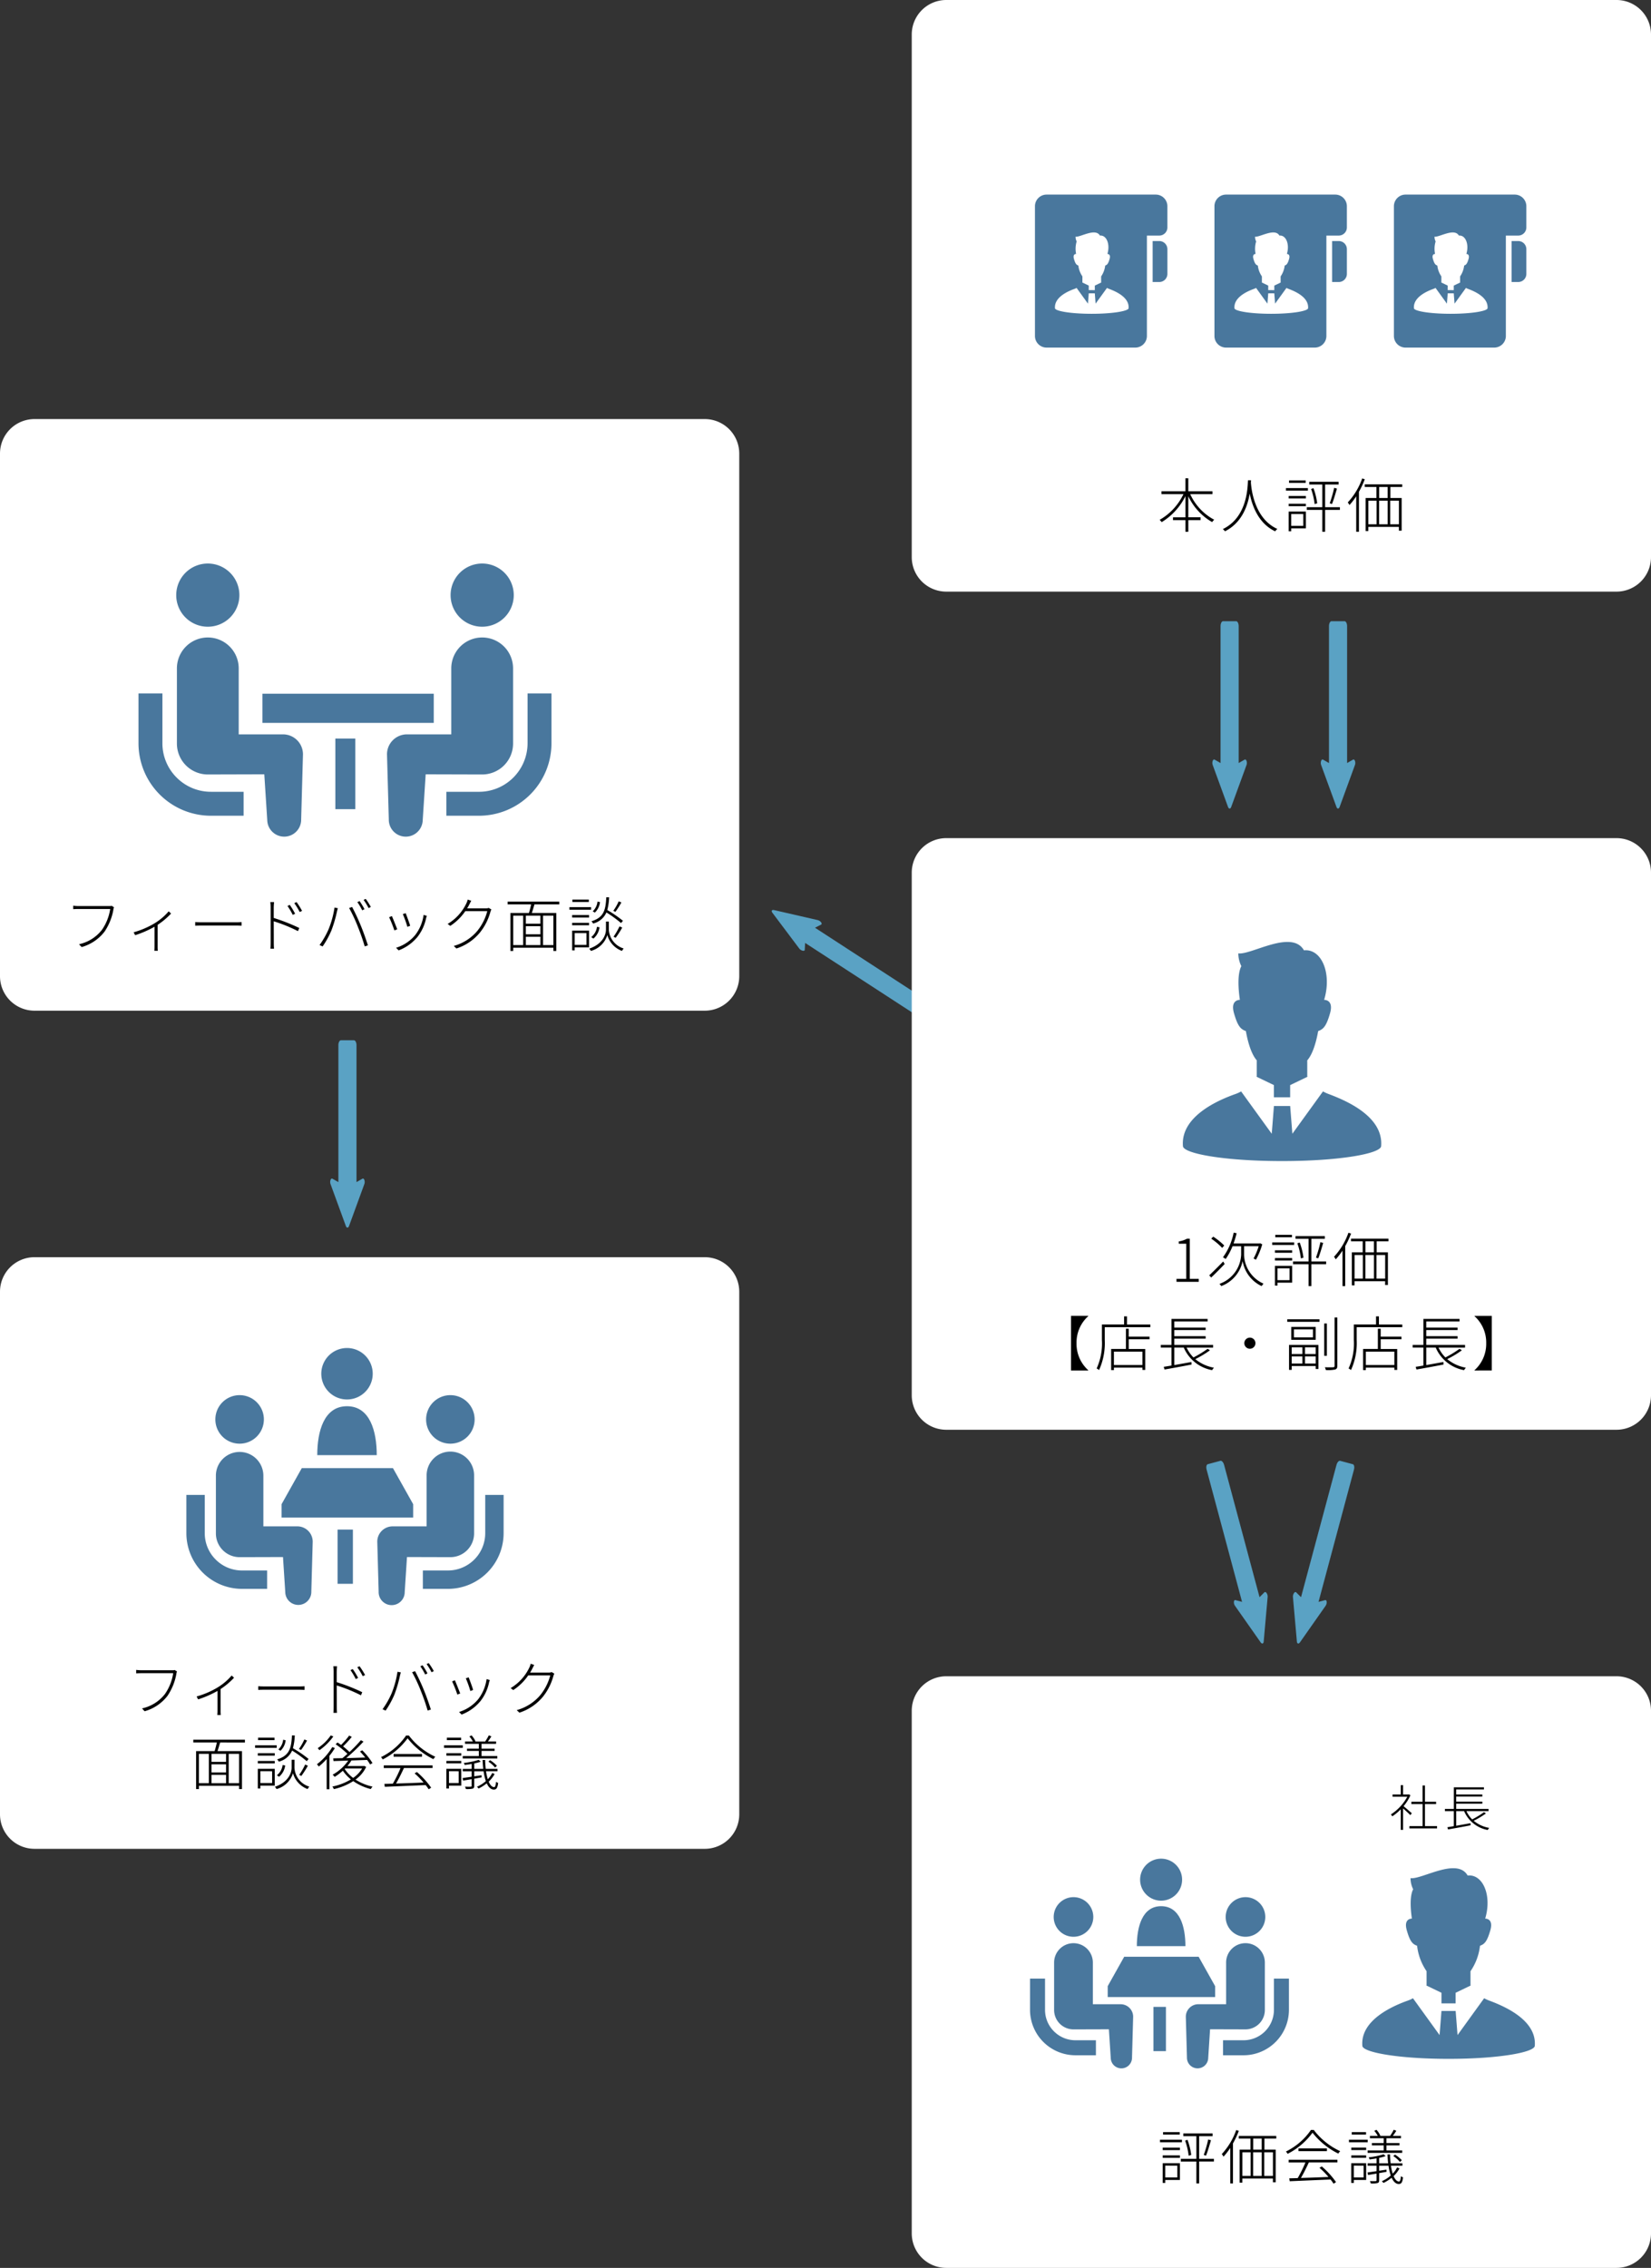 <svg xmlns="http://www.w3.org/2000/svg" width="335" height="460" viewBox="0 0 335 460">
  <rect x="0" y="0" width="335" height="460" fill="#333333" stroke="none"/>
  <g id="eval-img1-sp" transform="translate(14243 6208)">
    <path id="パス_49369" data-name="パス 49369" d="M-132.324,38.35l-8.546-3.122a1.3,1.3,0,0,0-.786.008c-.234.084-.345.231-.28.372l.706,1.226h-27.753c-.561,0-1.016.23-1.016.514v2.647c0,.284.455.514,1.016.514h27.754l-.706,1.226c-.065.141.045.288.28.372a1.3,1.3,0,0,0,.786.008l8.547-3.123c.2-.074.324-.194.324-.321S-132.12,38.424-132.324,38.35Z" transform="matrix(-0.839, -0.545, 0.545, -0.839, -14218.201, -6062.809)" fill="#5aa2c4"/>
    <path id="パス_49919" data-name="パス 49919" d="M7,0H143a7,7,0,0,1,7,7V113a7,7,0,0,1-7,7H7a7,7,0,0,1-7-7V7A7,7,0,0,1,7,0Z" transform="translate(-14243 -6123)" fill="#fff"/>
    <path id="パス_49920" data-name="パス 49920" d="M-46.86-7.968l-.468-.3a1.593,1.593,0,0,1-.468.048h-6.288a9.166,9.166,0,0,1-1.068-.072v.7c.3-.012.624-.036,1.056-.036h6.456A10.021,10.021,0,0,1-49.3-3.42,8.038,8.038,0,0,1-53.964-.48l.528.576A8.892,8.892,0,0,0-48.78-3.048,11.526,11.526,0,0,0-46.992-7.5,1.289,1.289,0,0,1-46.86-7.968ZM-42.888-2.9l.312.588A21.076,21.076,0,0,0-38.64-4.032v4a7.656,7.656,0,0,1-.048.888h.708a8.234,8.234,0,0,1-.036-.888v-4.38A15.018,15.018,0,0,0-35.292-6.7l-.48-.456a11.835,11.835,0,0,1-2.772,2.376A17.294,17.294,0,0,1-42.888-2.9Zm12.5-2.076v.744c.324-.024.864-.036,1.524-.036h6.66c.552,0,1,.024,1.212.036V-4.98a12.119,12.119,0,0,1-1.224.048H-28.86C-29.568-4.932-30.072-4.956-30.384-4.98Zm19.176-3.48-.456.216A13.052,13.052,0,0,1-10.6-6.432l.48-.228A14.238,14.238,0,0,0-11.208-8.46Zm1.38-.576-.456.216a13.919,13.919,0,0,1,1.1,1.8l.48-.228A16.1,16.1,0,0,0-9.828-9.036ZM-15.084-.864c0,.432-.012.948-.048,1.284h.732c-.036-.336-.048-.876-.048-1.284,0-.252,0-2.28-.012-4.272a30.935,30.935,0,0,1,4.92,2l.264-.636a39.148,39.148,0,0,0-5.184-2.04V-7.884c0-.276.036-.8.072-1.14h-.768a7.75,7.75,0,0,1,.072,1.14ZM2.964-9.228l-.456.2a12.4,12.4,0,0,1,.984,1.668l.468-.228A15.728,15.728,0,0,0,2.964-9.228Zm1.248-.444-.432.2A13.212,13.212,0,0,1,4.788-7.812l.456-.228A14.208,14.208,0,0,0,4.212-9.672ZM-3.324-3.528A17.077,17.077,0,0,1-5.16-.312l.624.276A17.825,17.825,0,0,0-2.76-3.264,25.336,25.336,0,0,0-1.632-7.1c.06-.24.12-.456.18-.684l-.672-.132A19.209,19.209,0,0,1-3.324-3.528Zm5.9-.588A41.534,41.534,0,0,1,4-.048l.648-.2C4.332-1.284,3.7-3.084,3.18-4.32,2.64-5.652,1.9-7.2,1.44-8.04l-.6.216A30.936,30.936,0,0,1,2.58-4.116ZM12.312-6.78l-.576.192a21.262,21.262,0,0,1,.924,2.58l.564-.216C13.092-4.728,12.5-6.312,12.312-6.78Zm4.3.552-.66-.2a8.562,8.562,0,0,1-1.716,4.1A8.151,8.151,0,0,1,10.368.24l.516.528A9.141,9.141,0,0,0,14.736-2a9.162,9.162,0,0,0,1.728-3.8C16.5-5.916,16.548-6.072,16.608-6.228Zm-7.092.036-.564.228A25.307,25.307,0,0,1,10.02-3.288L10.6-3.5C10.368-4.116,9.72-5.748,9.516-6.192Zm16.1-3.1L24.9-9.54a3.681,3.681,0,0,1-.276.78A9.694,9.694,0,0,1,20.832-4.6l.528.4a10.807,10.807,0,0,0,3.048-2.988h4.464a10.6,10.6,0,0,1-2.04,4.032A9.582,9.582,0,0,1,22.068-.132l.54.516a10.274,10.274,0,0,0,4.74-3.192A11.518,11.518,0,0,0,29.5-7.02a3.532,3.532,0,0,1,.2-.516l-.54-.312a1.611,1.611,0,0,1-.624.1H24.78a8.6,8.6,0,0,0,.432-.768C25.32-8.724,25.476-9.048,25.62-9.288ZM42.288-.312h-2.1V-6.264h2.1ZM34.14-6.264h2.016V-.312H34.14Zm5.508,1.62H36.7v-1.62h2.952ZM36.7-2h2.952V-.312H36.7Zm2.952-.5H36.7V-4.14h2.952Zm3.828-6.06v-.564H33v.564h4.776c-.12.564-.288,1.236-.456,1.752H33.564v7.7h.576V.228h8.148v.66h.588v-7.7H37.908c.18-.516.36-1.176.54-1.752Zm12.06-.624a10.691,10.691,0,0,1-1.1,1.932l.432.2a16.385,16.385,0,0,0,1.212-1.908Zm-4.3.048a3.15,3.15,0,0,1-.972,1.98L50.7-6.9a3.451,3.451,0,0,0,1.044-2.124ZM56.4-5.232a24.1,24.1,0,0,0-3.18-2.184A11.556,11.556,0,0,0,53.592-10h-.576C52.9-7.344,52.464-5.88,50-5.136a1.839,1.839,0,0,1,.348.456,3.96,3.96,0,0,0,2.7-2.244,24.29,24.29,0,0,1,2.964,2.148ZM54.924-1.788a18.276,18.276,0,0,0,1.332-2.076L55.7-4.1A14.485,14.485,0,0,1,54.492-2ZM51.132-4.02a3.178,3.178,0,0,1-1.164,2.088l.432.312a3.566,3.566,0,0,0,1.248-2.292ZM49.476-9.54H46.14v.492h3.336ZM49.932-8H45.54v.516h4.392ZM49-2.736V-.348H46.608V-2.736Zm.528-.5H46.092v4h.516V.168h2.916ZM46.092-4.332h3.432v-.492H46.092Zm0-1.572h3.432v-.5H46.092Zm7.44.828h-.576V-3.42c0,.624-.336,2.784-3.4,3.84a3.549,3.549,0,0,1,.348.456A4.811,4.811,0,0,0,53.232-2.34,4.814,4.814,0,0,0,56.2.876a3.751,3.751,0,0,1,.348-.492,4.245,4.245,0,0,1-3.012-3.8Z" transform="translate(-14173 -6016)"/>
    <path id="パス_2797" data-name="パス 2797" d="M7.741,264.815a9.8,9.8,0,0,1-2.886-6.95V247.751H0v10.114a14.707,14.707,0,0,0,14.692,14.694h6.634V267.7H14.692A9.792,9.792,0,0,1,7.741,264.815Z" transform="translate(-14214.9 -6315.101)" fill="#49779d"/>
    <path id="パス_2798" data-name="パス 2798" d="M53.186,99.586a6.408,6.408,0,1,0-6.408-6.409A6.4,6.4,0,0,0,53.186,99.586Z" transform="translate(-14254.021 -6180.468)" fill="#49779d"/>
    <path id="パス_2799" data-name="パス 2799" d="M69.162,198.047h-8.99V184.666a6.269,6.269,0,1,0-12.539,0v15.246a6.269,6.269,0,0,0,6.269,6.27c.47,0,11.461-.032,11.461-.032l.6,9.278a3.442,3.442,0,1,0,6.883-.152l.365-13.178A4.049,4.049,0,0,0,69.162,198.047Z" transform="translate(-14254.737 -6257.096)" fill="#49779d"/>
    <path id="パス_2800" data-name="パス 2800" d="M398.176,247.751v10.114a9.856,9.856,0,0,1-9.836,9.837H381.7v4.856h6.635a14.707,14.707,0,0,0,14.691-14.694V247.751Z" transform="translate(-14534.129 -6315.101)" fill="#49779d"/>
    <path id="パス_2801" data-name="パス 2801" d="M393.331,99.586a6.408,6.408,0,1,0-6.407-6.409A6.407,6.407,0,0,0,393.331,99.586Z" transform="translate(-14538.495 -6180.468)" fill="#49779d"/>
    <path id="パス_2802" data-name="パス 2802" d="M333.667,199.91V184.665a6.27,6.27,0,1,0-12.54,0v13.382h-8.99a4.049,4.049,0,0,0-4.051,4.051l.366,13.178a3.442,3.442,0,1,0,6.883.152l.6-9.278s10.991.032,11.461.032A6.27,6.27,0,0,0,333.667,199.91Z" transform="translate(-14472.561 -6257.095)" fill="#49779d"/>
    <path id="パス_49921" data-name="パス 49921" d="M0,0H34.762V5.916H0Z" transform="translate(-14189.752 -6067.289)" fill="#49779d"/>
    <path id="パス_49922" data-name="パス 49922" d="M0,0H4.045V14.321H0Z" transform="translate(-14174.956 -6058.197)" fill="#49779d"/>
    <path id="パス_49923" data-name="パス 49923" d="M7,0H143a7,7,0,0,1,7,7V113a7,7,0,0,1-7,7H7a7,7,0,0,1-7-7V7A7,7,0,0,1,7,0Z" transform="translate(-14243 -5953)" fill="#fff"/>
    <path id="パス_49924" data-name="パス 49924" d="M-34.08-7.968l-.468-.3a1.593,1.593,0,0,1-.468.048H-41.3a9.166,9.166,0,0,1-1.068-.072v.7c.3-.012.624-.036,1.056-.036h6.456A10.021,10.021,0,0,1-36.516-3.42,8.038,8.038,0,0,1-41.184-.48l.528.576A8.892,8.892,0,0,0-36-3.048,11.526,11.526,0,0,0-34.212-7.5,1.289,1.289,0,0,1-34.08-7.968ZM-30.108-2.9l.312.588A21.076,21.076,0,0,0-25.86-4.032v4a7.656,7.656,0,0,1-.048.888h.708a8.233,8.233,0,0,1-.036-.888v-4.38A15.018,15.018,0,0,0-22.512-6.7l-.48-.456a11.835,11.835,0,0,1-2.772,2.376A17.294,17.294,0,0,1-30.108-2.9ZM-17.6-4.98v.744c.324-.024.864-.036,1.524-.036h6.66c.552,0,1,.024,1.212.036V-4.98a12.119,12.119,0,0,1-1.224.048H-16.08C-16.788-4.932-17.292-4.956-17.6-4.98ZM1.572-8.46l-.456.216A13.052,13.052,0,0,1,2.184-6.432l.48-.228A14.238,14.238,0,0,0,1.572-8.46Zm1.38-.576L2.5-8.82a13.919,13.919,0,0,1,1.1,1.8l.48-.228A16.1,16.1,0,0,0,2.952-9.036ZM-2.3-.864c0,.432-.012.948-.048,1.284h.732c-.036-.336-.048-.876-.048-1.284,0-.252,0-2.28-.012-4.272a30.935,30.935,0,0,1,4.92,2L3.5-3.768A39.148,39.148,0,0,0-1.68-5.808V-7.884c0-.276.036-.8.072-1.14h-.768A7.75,7.75,0,0,1-2.3-7.884ZM15.744-9.228l-.456.2a12.4,12.4,0,0,1,.984,1.668l.468-.228A15.729,15.729,0,0,0,15.744-9.228Zm1.248-.444-.432.2a13.212,13.212,0,0,1,1.008,1.656l.456-.228A14.208,14.208,0,0,0,16.992-9.672ZM9.456-3.528A17.077,17.077,0,0,1,7.62-.312l.624.276A17.825,17.825,0,0,0,10.02-3.264,25.336,25.336,0,0,0,11.148-7.1c.06-.24.12-.456.18-.684l-.672-.132A19.209,19.209,0,0,1,9.456-3.528Zm5.9-.588A41.534,41.534,0,0,1,16.776-.048l.648-.2c-.312-1.032-.948-2.832-1.464-4.068-.54-1.332-1.284-2.88-1.74-3.72l-.6.216A30.936,30.936,0,0,1,15.36-4.116ZM25.092-6.78l-.576.192a21.262,21.262,0,0,1,.924,2.58L26-4.224C25.872-4.728,25.284-6.312,25.092-6.78Zm4.3.552-.66-.2a8.562,8.562,0,0,1-1.716,4.1A8.151,8.151,0,0,1,23.148.24l.516.528A9.141,9.141,0,0,0,27.516-2a9.162,9.162,0,0,0,1.728-3.8C29.28-5.916,29.328-6.072,29.388-6.228ZM22.3-6.192l-.564.228A25.308,25.308,0,0,1,22.8-3.288l.576-.216C23.148-4.116,22.5-5.748,22.3-6.192Zm16.1-3.1-.72-.252a3.681,3.681,0,0,1-.276.78A9.694,9.694,0,0,1,33.612-4.6l.528.4a10.807,10.807,0,0,0,3.048-2.988h4.464a10.6,10.6,0,0,1-2.04,4.032A9.582,9.582,0,0,1,34.848-.132l.54.516a10.274,10.274,0,0,0,4.74-3.192A11.518,11.518,0,0,0,42.276-7.02a3.532,3.532,0,0,1,.2-.516l-.54-.312a1.611,1.611,0,0,1-.624.1H37.56a8.6,8.6,0,0,0,.432-.768C38.1-8.724,38.256-9.048,38.4-9.288ZM-21.492,14.688h-2.1V8.736h2.1ZM-29.64,8.736h2.016v5.952H-29.64Zm5.508,1.62h-2.952V8.736h2.952ZM-27.084,13h2.952v1.692h-2.952Zm2.952-.5h-2.952V10.86h2.952Zm3.828-6.06V5.868H-30.78v.564H-26c-.12.564-.288,1.236-.456,1.752h-3.756v7.7h.576v-.66h8.148v.66h.588v-7.7h-4.968c.18-.516.36-1.176.54-1.752Zm12.06-.624a10.691,10.691,0,0,1-1.1,1.932l.432.2A16.386,16.386,0,0,0-7.7,6.036Zm-4.3.048a3.15,3.15,0,0,1-.972,1.98l.432.264a3.451,3.451,0,0,0,1.044-2.124Zm5.16,3.912a24.1,24.1,0,0,0-3.18-2.184A11.556,11.556,0,0,0-10.188,5h-.576c-.12,2.652-.552,4.116-3.012,4.86a1.839,1.839,0,0,1,.348.456,3.96,3.96,0,0,0,2.7-2.244,24.29,24.29,0,0,1,2.964,2.148Zm-1.476,3.444a18.276,18.276,0,0,0,1.332-2.076l-.552-.24A14.484,14.484,0,0,1-9.288,13Zm-3.792-2.232a3.178,3.178,0,0,1-1.164,2.088l.432.312a3.566,3.566,0,0,0,1.248-2.292ZM-14.3,5.46H-17.64v.492H-14.3ZM-13.848,7H-18.24v.516h4.392Zm-.936,5.268v2.388h-2.388V12.264Zm.528-.5h-3.432v4h.516v-.588h2.916Zm-3.432-1.092h3.432v-.492h-3.432Zm0-1.572h3.432v-.5h-3.432Zm7.44.828h-.576V11.58c0,.624-.336,2.784-3.4,3.84a3.549,3.549,0,0,1,.348.456,4.811,4.811,0,0,0,3.324-3.216,4.814,4.814,0,0,0,2.964,3.216,3.751,3.751,0,0,1,.348-.492,4.245,4.245,0,0,1-3.012-3.8ZM-2.892,5a9.672,9.672,0,0,1-2.64,2.58A2.809,2.809,0,0,1-5.184,8a11.563,11.563,0,0,0,2.82-2.8Zm.312,2.364a12.386,12.386,0,0,1-3.108,3.48c.1.108.3.36.372.468a13.411,13.411,0,0,0,1.6-1.524v6.132h.552V9.144A12.632,12.632,0,0,0-2.052,7.56ZM.036,11.7H3.48a6.3,6.3,0,0,1-1.824,1.92A7.041,7.041,0,0,1-.06,11.8Zm3.876-.516-.108.024H.492a9.281,9.281,0,0,0,.816-1.128l3.18-.108A8.1,8.1,0,0,1,5.1,10.9l.48-.3A14.263,14.263,0,0,0,3.5,8.016l-.456.24c.348.372.732.8,1.068,1.224C2.784,9.528,1.44,9.564.24,9.6A38.867,38.867,0,0,0,3.756,6.252l-.528-.288a28.107,28.107,0,0,1-2.316,2.4,13.386,13.386,0,0,0-1.3-1.14A19.624,19.624,0,0,0,1.38,5.292L.852,5.028a16.707,16.707,0,0,1-1.644,1.9c-.252-.18-.492-.348-.732-.5l-.372.372A16.527,16.527,0,0,1,.5,8.736c-.348.312-.7.612-1.02.876-.708.012-1.344.024-1.872.036l.06.552c.828-.024,1.86-.06,3-.1a9.472,9.472,0,0,1-3.18,2.868,2.082,2.082,0,0,1,.42.444,11.4,11.4,0,0,0,1.656-1.26A8.391,8.391,0,0,0,1.2,13.92a11.749,11.749,0,0,1-3.768,1.452,1.8,1.8,0,0,1,.312.516,12.362,12.362,0,0,0,3.936-1.62,10.742,10.742,0,0,0,3.552,1.608,2.874,2.874,0,0,1,.36-.492,10.519,10.519,0,0,1-3.456-1.428A6.675,6.675,0,0,0,4.3,11.388Zm3.96.432h3.4a26.727,26.727,0,0,1-1.56,3.168c-.636.024-1.212.036-1.716.048l.084.588c2.064-.084,5.268-.228,8.292-.348a9.091,9.091,0,0,1,.612.852l.5-.324a17.085,17.085,0,0,0-2.892-3.18l-.468.276a16.728,16.728,0,0,1,1.824,1.86c-1.944.084-3.924.156-5.592.2.552-.924,1.14-2.148,1.608-3.144h5.8v-.54H7.872ZM9.864,8.772v.552h5.772V8.772ZM12.4,5.016A13.171,13.171,0,0,1,7.308,9.4a2.058,2.058,0,0,1,.348.468A14.383,14.383,0,0,0,12.708,5.58,15.216,15.216,0,0,0,17.94,9.816a3.168,3.168,0,0,1,.384-.492A14.174,14.174,0,0,1,12.96,5.016ZM27.156,7.68h-2.4v.468h2.4V9.18H23.892v.492h7.02V9.18h-3.2V8.148H30.36V7.68H27.708V6.708H30.66v-.48H29c.228-.3.48-.672.708-1.044l-.528-.2a8.036,8.036,0,0,1-.72,1.212l.084.036H26.376l.1-.048a4.553,4.553,0,0,0-.792-1.188l-.444.2a5.46,5.46,0,0,1,.708,1.032H24.36v.48h2.8ZM29.1,10.32a5.859,5.859,0,0,1,1.356,1.2l.372-.36a6.38,6.38,0,0,0-1.392-1.14ZM23.568,5.46h-2.9v.492h2.9ZM23.9,7H20.1v.516h3.8Zm-.828,5.268v2.388H21.1V12.264Zm.516-.5H20.568v4H21.1v-.588h2.5ZM20.58,10.668h3.012v-.492H20.58Zm0-1.572h3.012v-.5H20.58Zm9.3,3.516a4.821,4.821,0,0,1-.9,1.272,10.145,10.145,0,0,1-.36-1.608h2.328v-.492H28.56c-.06-.54-.108-1.152-.12-1.812h-.516c.024.66.072,1.26.132,1.812H26.232v-1.1a11.957,11.957,0,0,0,1.308-.348l-.408-.384a14.474,14.474,0,0,1-3.024.624,2.455,2.455,0,0,1,.18.42c.444-.06.936-.12,1.416-.216v1.008H23.892v.492H25.7v1.1c-.7.108-1.32.192-1.836.264l.108.516c.516-.084,1.1-.18,1.728-.288v1.344c0,.132-.036.168-.18.18s-.612.012-1.176,0a2.5,2.5,0,0,1,.192.48,5.39,5.39,0,0,0,1.368-.084c.24-.084.324-.24.324-.564V13.776l1.5-.264-.024-.444c-.492.084-1,.156-1.476.228v-1.02h1.9a10.239,10.239,0,0,0,.456,1.992,7.363,7.363,0,0,1-1.812,1.152,2.284,2.284,0,0,1,.336.348,8.06,8.06,0,0,0,1.656-1.056c.384.84.876,1.272,1.452,1.272.5-.012.732-.288.864-1.356a1.121,1.121,0,0,1-.444-.228c-.06.84-.168,1.08-.384,1.08-.384,0-.78-.36-1.092-1.1a6.4,6.4,0,0,0,1.2-1.548Z" transform="translate(-14173 -5861)"/>
    <path id="パス_2788" data-name="パス 2788" d="M222.963,59.185a5.218,5.218,0,1,0-5.217-5.218A5.218,5.218,0,0,0,222.963,59.185Z" transform="translate(-14395.554 -5983.33)" fill="#49779d"/>
    <path id="パス_2789" data-name="パス 2789" d="M217.273,142.657c-4.682,0-6.035,5.114-6.035,9.924h12.073C223.311,147.771,221.958,142.657,217.273,142.657Z" transform="translate(-14389.864 -6065.431)" fill="#49779d"/>
    <path id="パス_2790" data-name="パス 2790" d="M5.946,298.882a7.525,7.525,0,0,1-2.216-5.339v-7.768H0v7.768a11.3,11.3,0,0,0,11.284,11.286h5.1V301.1h-5.1A7.53,7.53,0,0,1,5.946,298.882Z" transform="translate(-14205.182 -6190.557)" fill="#49779d"/>
    <path id="パス_2791" data-name="パス 2791" d="M51.7,134.636a4.922,4.922,0,1,0-4.922-4.923A4.919,4.919,0,0,0,51.7,134.636Z" transform="translate(-14246.081 -6049.812)" fill="#49779d"/>
    <path id="パス_2792" data-name="パス 2792" d="M64.162,231.512H57.257V221.233a4.816,4.816,0,1,0-9.632,0v11.71a4.817,4.817,0,0,0,4.815,4.817c.361,0,8.8-.025,8.8-.025l.462,7.126a2.644,2.644,0,1,0,5.287-.116l.28-10.121A3.109,3.109,0,0,0,64.162,231.512Z" transform="translate(-14246.819 -6129.918)" fill="#49779d"/>
    <path id="パス_2793" data-name="パス 2793" d="M394.354,285.775v7.768A7.569,7.569,0,0,1,386.8,301.1h-5.1v3.729h5.1a11.3,11.3,0,0,0,11.284-11.286v-7.768Z" transform="translate(-14538.898 -6190.557)" fill="#49779d"/>
    <path id="パス_2794" data-name="パス 2794" d="M391.845,134.636a4.922,4.922,0,1,0-4.921-4.923A4.92,4.92,0,0,0,391.845,134.636Z" transform="translate(-14543.464 -6049.812)" fill="#49779d"/>
    <path id="パス_2795" data-name="パス 2795" d="M327.736,232.942v-11.71a4.816,4.816,0,1,0-9.631,0v10.279H311.2a3.109,3.109,0,0,0-3.11,3.111l.28,10.121a2.644,2.644,0,1,0,5.286.116l.462-7.126s8.442.025,8.8.025A4.817,4.817,0,0,0,327.736,232.942Z" transform="translate(-14474.539 -6129.917)" fill="#49779d"/>
    <path id="パス_2796" data-name="パス 2796" d="M180.346,249.869l-4.1-7.312h-18.5l-4.1,7.312v2.712h26.7Z" transform="translate(-14339.512 -6152.772)" fill="#49779d"/>
    <path id="パス_49925" data-name="パス 49925" d="M0,0H3.106V11H0Z" transform="translate(-14174.501 -5897.752)" fill="#49779d"/>
    <path id="パス_49926" data-name="パス 49926" d="M7,0H143a7,7,0,0,1,7,7V113a7,7,0,0,1-7,7H7a7,7,0,0,1-7-7V7A7,7,0,0,1,7,0Z" transform="translate(-14058 -6208)" fill="#fff"/>
    <path id="パス_2942" data-name="パス 2942" d="M58.8,0H36.641a2.356,2.356,0,0,0-2.356,2.356V28.672a2.356,2.356,0,0,0,2.356,2.356h18A2.356,2.356,0,0,0,57,28.672V8.311h2.507a1.649,1.649,0,0,0,1.649-1.649V2.356A2.356,2.356,0,0,0,58.8,0ZM42.638,12.034A5.092,5.092,0,0,1,42.749,9.5a2.175,2.175,0,0,1-.229-.962c.962.137,4.03-1.832,4.947-.229,1.327-.138,2.121,1.735,1.519,3.73,0,0,.744-.035.446,1.008-.279.98-.5,1.2-.894,1.343a4.843,4.843,0,0,1-.822,2.2v1.147a.322.322,0,0,0,.014.092l-1.3.626v.921H45.2v-.921l-1.3-.627a.368.368,0,0,0,.014-.091V16.589a4.858,4.858,0,0,1-.822-2.2c-.392-.139-.615-.363-.894-1.343C41.908,12.041,42.582,12.034,42.638,12.034Zm3.176,12.14c-4.4,0-7.419-.57-7.466-1.12-.191-2.291,2.776-3.513,3.984-3.939a2.77,2.77,0,0,0,.4-.187l2.306,3.189.164-2.089h1.226l.164,2.088L48.9,18.928a3.17,3.17,0,0,0,.4.187c1.2.449,4.175,1.647,3.984,3.939C53.234,23.6,50.21,24.174,45.813,24.174Z" transform="translate(-13994.45 -6168.528)" fill="#49779d"/>
    <path id="パス_2943" data-name="パス 2943" d="M429.688,155.424h-1.343v8.312h1.343a1.649,1.649,0,0,0,1.649-1.649v-5.013A1.649,1.649,0,0,0,429.688,155.424Z" transform="translate(-14364.63 -6314.533)" fill="#49779d"/>
    <path id="パス_2942-2" data-name="パス 2942" d="M58.8,0H36.641a2.356,2.356,0,0,0-2.356,2.356V28.672a2.356,2.356,0,0,0,2.356,2.356h18A2.356,2.356,0,0,0,57,28.672V8.311h2.507a1.649,1.649,0,0,0,1.649-1.649V2.356A2.356,2.356,0,0,0,58.8,0ZM42.638,12.034A5.092,5.092,0,0,1,42.749,9.5a2.175,2.175,0,0,1-.229-.962c.962.137,4.03-1.832,4.947-.229,1.327-.138,2.121,1.735,1.519,3.73,0,0,.744-.035.446,1.008-.279.98-.5,1.2-.894,1.343a4.843,4.843,0,0,1-.822,2.2v1.147a.322.322,0,0,0,.014.092l-1.3.626v.921H45.2v-.921l-1.3-.627a.368.368,0,0,0,.014-.091V16.589a4.858,4.858,0,0,1-.822-2.2c-.392-.139-.615-.363-.894-1.343C41.908,12.041,42.582,12.034,42.638,12.034Zm3.176,12.14c-4.4,0-7.419-.57-7.466-1.12-.191-2.291,2.776-3.513,3.984-3.939a2.77,2.77,0,0,0,.4-.187l2.306,3.189.164-2.089h1.226l.164,2.088L48.9,18.928a3.17,3.17,0,0,0,.4.187c1.2.449,4.175,1.647,3.984,3.939C53.234,23.6,50.21,24.174,45.813,24.174Z" transform="translate(-14067.285 -6168.528)" fill="#49779d"/>
    <path id="パス_2943-2" data-name="パス 2943" d="M429.688,155.424h-1.343v8.312h1.343a1.649,1.649,0,0,0,1.649-1.649v-5.013A1.649,1.649,0,0,0,429.688,155.424Z" transform="translate(-14437.465 -6314.533)" fill="#49779d"/>
    <path id="パス_2942-3" data-name="パス 2942" d="M58.8,0H36.641a2.356,2.356,0,0,0-2.356,2.356V28.672a2.356,2.356,0,0,0,2.356,2.356h18A2.356,2.356,0,0,0,57,28.672V8.311h2.507a1.649,1.649,0,0,0,1.649-1.649V2.356A2.356,2.356,0,0,0,58.8,0ZM42.638,12.034A5.092,5.092,0,0,1,42.749,9.5a2.175,2.175,0,0,1-.229-.962c.962.137,4.03-1.832,4.947-.229,1.327-.138,2.121,1.735,1.519,3.73,0,0,.744-.035.446,1.008-.279.98-.5,1.2-.894,1.343a4.843,4.843,0,0,1-.822,2.2v1.147a.322.322,0,0,0,.014.092l-1.3.626v.921H45.2v-.921l-1.3-.627a.368.368,0,0,0,.014-.091V16.589a4.858,4.858,0,0,1-.822-2.2c-.392-.139-.615-.363-.894-1.343C41.908,12.041,42.582,12.034,42.638,12.034Zm3.176,12.14c-4.4,0-7.419-.57-7.466-1.12-.191-2.291,2.776-3.513,3.984-3.939a2.77,2.77,0,0,0,.4-.187l2.306,3.189.164-2.089h1.226l.164,2.088L48.9,18.928a3.17,3.17,0,0,0,.4.187c1.2.449,4.175,1.647,3.984,3.939C53.234,23.6,50.21,24.174,45.813,24.174Z" transform="translate(-14030.866 -6168.528)" fill="#49779d"/>
    <path id="パス_2943-3" data-name="パス 2943" d="M429.688,155.424h-1.343v8.312h1.343a1.649,1.649,0,0,0,1.649-1.649v-5.013A1.649,1.649,0,0,0,429.688,155.424Z" transform="translate(-14401.046 -6314.533)" fill="#49779d"/>
    <path id="パス_49927" data-name="パス 49927" d="M-13.986-6.78v-.576h-4.9V-9.984h-.588v2.628h-4.86v.576h4.464A11.783,11.783,0,0,1-24.7-1.56a3,3,0,0,1,.408.468,12.784,12.784,0,0,0,4.824-5.28v4.3h-2.52V-1.5h2.52V.864h.588V-1.5H-16.4v-.576h-2.484V-6.348A11.917,11.917,0,0,0-14.046-1.1a2.047,2.047,0,0,1,.42-.48A11.053,11.053,0,0,1-18.5-6.78Zm7.824-2.8h-.612c-.084,1.6-.18,7.512-5.112,9.9a2.222,2.222,0,0,1,.444.444c3.42-1.728,4.6-5.124,5.016-7.656C-5.934-4.416-4.65-.816-1.254.768A2.093,2.093,0,0,1-.81.288C-5.43-1.788-6.09-7.68-6.186-9.144Zm11.1.036H1.554v.492H4.938ZM5.382-8H.93v.516H5.382ZM4.446-2.736V-.348H2V-2.736Zm.528-.5H1.482v4H2V.168H4.974ZM1.482-4.332H4.974v-.492H1.482Zm0-1.572H4.974v-.5H1.482ZM11.874-4.128h-3v-4.6H11.61v-.552H5.658v.552H8.31v4.6H5.154v.552H8.31V.864h.564v-4.44h3ZM6.03-7.824a13.925,13.925,0,0,1,.72,3.072l.516-.156A13.438,13.438,0,0,0,6.51-7.98Zm4.236,3.06c.336-.8.708-2.112,1.008-3.132l-.564-.156a23.861,23.861,0,0,1-.9,3.132ZM16.4-9.96A13.963,13.963,0,0,1,13.47-5.088a2.863,2.863,0,0,1,.348.528,13.319,13.319,0,0,0,1.368-1.776v7.2h.552V-7.248a17.539,17.539,0,0,0,1.188-2.544ZM21.57-5.988H19.842V-8.22H21.57ZM23.85-.66H22.086V-5.448H23.85Zm-6.2-4.788h1.668V-.66H17.646Zm3.924,0V-.66H19.83V-5.448ZM24.522-8.22v-.54H16.914v.54H19.29v2.232h-2.2v6.7h.552v-.84h6.2V.636h.564V-5.988H22.122V-8.22Z" transform="translate(-13983 -6101)"/>
    <path id="パス_49928" data-name="パス 49928" d="M7,0H143a7,7,0,0,1,7,7V113a7,7,0,0,1-7,7H7a7,7,0,0,1-7-7V7A7,7,0,0,1,7,0Z" transform="translate(-14058 -6038)" fill="#fff"/>
    <path id="パス_49929" data-name="パス 49929" d="M-21.276,0h4.512V-.612h-1.824V-8.748h-.564A5.022,5.022,0,0,1-20.82-8.2v.468H-19.3V-.612h-1.98Zm9.684-7.368a13.68,13.68,0,0,0-2.232-1.8l-.408.408a13.527,13.527,0,0,1,2.22,1.872Zm-.216,3.24c-1.02,1.056-2.124,2.148-2.832,2.808l.4.444c.792-.756,1.824-1.788,2.736-2.748Zm4.236-3.1h2.964A13.83,13.83,0,0,1-5.64-4.74c.144.072.348.192.48.252a16.313,16.313,0,0,0,1.284-3.12l-.42-.216-.108.036h-5.3a18.18,18.18,0,0,0,.624-2.076l-.6-.12a12.612,12.612,0,0,1-2.172,5,6.188,6.188,0,0,1,.552.348A12.479,12.479,0,0,0-9.912-7.224H-8.16v1.7a6.583,6.583,0,0,1-4.4,5.928,3.717,3.717,0,0,1,.36.456A6.888,6.888,0,0,0-7.86-4.212,6.884,6.884,0,0,0-4.008.864c.084-.12.264-.36.384-.5A6.628,6.628,0,0,1-7.572-5.52ZM2.148-9.54H-1.236v.492H2.148ZM2.592-8H-1.86v.516H2.592ZM1.656-2.736V-.348H-.792V-2.736Zm.528-.5H-1.308v4h.516V.168H2.184ZM-1.308-4.332H2.184v-.492H-1.308Zm0-1.572H2.184v-.5H-1.308ZM9.084-4.128h-3v-4.6H8.82v-.552H2.868v.552H5.52v4.6H2.364v.552H5.52V.864h.564v-4.44h3ZM3.24-7.824a13.925,13.925,0,0,1,.72,3.072l.516-.156A13.438,13.438,0,0,0,3.72-7.98Zm4.236,3.06c.336-.8.708-2.112,1.008-3.132L7.92-8.052a23.861,23.861,0,0,1-.9,3.132Zm6.132-5.2A13.963,13.963,0,0,1,10.68-5.088a2.863,2.863,0,0,1,.348.528A13.319,13.319,0,0,0,12.4-6.336v7.2h.552V-7.248a17.539,17.539,0,0,0,1.188-2.544ZM18.78-5.988H17.052V-8.22H18.78ZM21.06-.66H19.3V-5.448H21.06Zm-6.2-4.788h1.668V-.66H14.856Zm3.924,0V-.66H17.04V-5.448ZM21.732-8.22v-.54H14.124v.54H16.5v2.232H14.3v6.7h.552v-.84h6.2V.636h.564V-5.988H19.332V-8.22Z" transform="translate(-13983 -5948)"/>
    <path id="パス_49930" data-name="パス 49930" d="M-39.186-10.044v-.06h-3.5V.984h3.5V.924A7.179,7.179,0,0,1-41.562-4.56,7.179,7.179,0,0,1-39.186-10.044ZM-28.194-.132h-5.784V-2.844h5.784Zm-2.772-7.356h-.576v4.1h-3V.9h.564V.4h5.784V.864h.576V-3.384h-3.348V-5.352h4.212V-5.88h-4.212Zm-.36-.864V-10h-.588v1.644h-4.5v3.144A12.19,12.19,0,0,1-37.482.564a2.91,2.91,0,0,1,.492.324,13.286,13.286,0,0,0,1.152-6.1V-7.8h9.252v-.552ZM-14.97-3.42a20.89,20.89,0,0,1-2.868,1.752,6.9,6.9,0,0,1-1.392-2h5.376v-.54h-7.872V-5.484h6.36v-.5h-6.36V-7.224h6.36v-.5h-6.36V-8.964h6.756V-9.48H-22.3v5.268h-2.172v.54H-22.3V-.024c-.588.108-1.128.192-1.572.264l.168.54c1.428-.252,3.528-.624,5.484-1.008l-.024-.516c-1.188.216-2.4.432-3.48.624V-3.672h1.92A7.773,7.773,0,0,0-14.046.912a2.555,2.555,0,0,1,.36-.5,8.168,8.168,0,0,1-3.78-1.74A20.164,20.164,0,0,0-14.49-3.12Zm8.58-2.268A1.127,1.127,0,0,0-7.518-4.56,1.127,1.127,0,0,0-6.39-3.432,1.127,1.127,0,0,0-5.262-4.56,1.127,1.127,0,0,0-6.39-5.688ZM4.266-3.72v1.356H2.094V-3.72Zm2.7,1.356H4.794V-3.72H6.966ZM4.794-.432v-1.44H6.966v1.44Zm-2.7,0v-1.44H4.266v1.44ZM1.554.852h.54V.072H6.966v.6h.552V-4.212H1.554Zm4.86-6.588H2.55v-1.62H6.414ZM2.01-7.86v2.616H6.966V-7.86ZM1.194-8.892h6.54v-.516H1.194Zm8.04.336h-.54V-2h.54Zm1.56-1.212V.048c0,.2-.084.276-.3.276-.192.012-.876.024-1.668,0a2.925,2.925,0,0,1,.2.564A6.866,6.866,0,0,0,10.914.78c.3-.1.444-.288.444-.744v-9.8ZM22.926-.132H17.142V-2.844h5.784ZM20.154-7.488h-.576v4.1h-3V.9h.564V.4h5.784V.864H23.5V-3.384H20.154V-5.352h4.212V-5.88H20.154Zm-.36-.864V-10h-.588v1.644h-4.5v3.144A12.19,12.19,0,0,1,13.638.564a2.909,2.909,0,0,1,.492.324,13.286,13.286,0,0,0,1.152-6.1V-7.8h9.252v-.552ZM36.15-3.42a20.89,20.89,0,0,1-2.868,1.752,6.9,6.9,0,0,1-1.392-2h5.376v-.54H29.394V-5.484h6.36v-.5h-6.36V-7.224h6.36v-.5h-6.36V-8.964H36.15V-9.48H28.818v5.268H26.646v.54h2.172V-.024C28.23.084,27.69.168,27.246.24l.168.54C28.842.528,30.942.156,32.9-.228l-.024-.516c-1.188.216-2.4.432-3.48.624V-3.672h1.92A7.773,7.773,0,0,0,37.074.912a2.555,2.555,0,0,1,.36-.5,8.168,8.168,0,0,1-3.78-1.74A20.164,20.164,0,0,0,36.63-3.12Zm6.54,4.4V-10.1h-3.5v.06A7.179,7.179,0,0,1,41.562-4.56,7.179,7.179,0,0,1,39.186.924v.06Z" transform="translate(-13983 -5931)"/>
    <path id="パス_2786" data-name="パス 2786" d="M53.6,349.744a8.3,8.3,0,0,1-1.072-.5l-6.213,8.588-.442-5.626h-3.3l-.442,5.626-6.213-8.588a7.164,7.164,0,0,1-1.073.5c-3.253,1.145-11.246,4.439-10.73,10.609.124,1.481,8.266,3.017,20.108,3.017s19.983-1.536,20.107-3.017C64.841,354.177,56.828,350.953,53.6,349.744Z" transform="translate(-14027.086 -6335.869)" fill="#49779d"/>
    <path id="パス_2787" data-name="パス 2787" d="M144.144,18.078c.452,2.562,1.212,4.822,2.213,5.936V27.1a.976.976,0,0,1-.036.246l3.508,1.689v2.478h3.3V29.039l3.506-1.689a.978.978,0,0,1-.036-.247V24.014c1-1.113,1.762-3.374,2.215-5.936,1.054-.377,1.658-.979,2.41-3.616.8-2.809-1.2-2.713-1.2-2.713,1.622-5.371-.514-10.419-4.091-10.048-2.468-4.317-10.732.986-13.323.616a5.844,5.844,0,0,0,.617,2.59c-.9,1.709-.554,5.117-.3,6.841-.148,0-1.962.016-1.192,2.713C142.487,17.1,143.089,17.7,144.144,18.078Z" transform="translate(-14134.348 -6016.944)" fill="#49779d"/>
    <path id="パス_49931" data-name="パス 49931" d="M7,0H143a7,7,0,0,1,7,7V113a7,7,0,0,1-7,7H7a7,7,0,0,1-7-7V7A7,7,0,0,1,7,0Z" transform="translate(-14058 -5868)" fill="#fff"/>
    <path id="パス_49932" data-name="パス 49932" d="M-20.622-9.54h-3.384v.492h3.384ZM-20.178-8H-24.63v.516h4.452Zm-.936,5.268V-.348h-2.448V-2.736Zm.528-.5h-3.492v4h.516V.168h2.976Zm-3.492-1.092h3.492v-.492h-3.492Zm0-1.572h3.492v-.5h-3.492Zm10.392,1.776h-3v-4.6h2.736v-.552H-19.9v.552h2.652v4.6h-3.156v.552h3.156V.864h.564v-4.44h3Zm-5.844-3.7a13.924,13.924,0,0,1,.72,3.072l.516-.156A13.438,13.438,0,0,0-19.05-7.98Zm4.236,3.06c.336-.8.708-2.112,1.008-3.132l-.564-.156a23.861,23.861,0,0,1-.9,3.132Zm6.132-5.2A13.963,13.963,0,0,1-12.09-5.088a2.863,2.863,0,0,1,.348.528,13.319,13.319,0,0,0,1.368-1.776v7.2h.552V-7.248A17.539,17.539,0,0,0-8.634-9.792ZM-3.99-5.988H-5.718V-8.22H-3.99ZM-1.71-.66H-3.474V-5.448H-1.71Zm-6.2-4.788h1.668V-.66H-7.914Zm3.924,0V-.66H-5.73V-5.448ZM-1.038-8.22v-.54H-8.646v.54H-6.27v2.232h-2.2v6.7h.552v-.84h6.2V.636h.564V-5.988H-3.438V-8.22Zm2.52,4.836h3.4A26.727,26.727,0,0,1,3.318-.216C2.682-.192,2.106-.18,1.6-.168L1.686.42C3.75.336,6.954.192,9.978.072a9.092,9.092,0,0,1,.612.852l.5-.324A17.085,17.085,0,0,0,8.2-2.58L7.734-2.3A16.728,16.728,0,0,1,9.558-.444c-1.944.084-3.924.156-5.592.2.552-.924,1.14-2.148,1.608-3.144h5.8v-.54H1.482ZM3.474-6.228v.552H9.246v-.552ZM6.006-9.984A13.171,13.171,0,0,1,.918-5.6a2.058,2.058,0,0,1,.348.468A14.383,14.383,0,0,0,6.318-9.42,15.216,15.216,0,0,0,11.55-5.184a3.168,3.168,0,0,1,.384-.492A14.174,14.174,0,0,1,6.57-9.984ZM20.766-7.32h-2.4v.468h2.4V-5.82H17.5v.492h7.02V-5.82h-3.2V-6.852H23.97V-7.32H21.318v-.972H24.27v-.48H22.614c.228-.3.48-.672.708-1.044l-.528-.2a8.036,8.036,0,0,1-.72,1.212l.084.036H19.986l.1-.048a4.553,4.553,0,0,0-.792-1.188l-.444.2a5.46,5.46,0,0,1,.708,1.032H17.97v.48h2.8ZM22.71-4.68a5.859,5.859,0,0,1,1.356,1.2l.372-.36a6.38,6.38,0,0,0-1.392-1.14ZM17.178-9.54h-2.9v.492h2.9ZM17.514-8h-3.8v.516h3.8Zm-.828,5.268V-.348h-1.98V-2.736Zm.516-.5H14.178v4h.528V.168h2.5ZM14.19-4.332H17.2v-.492H14.19Zm0-1.572H17.2v-.5H14.19Zm9.3,3.516a4.821,4.821,0,0,1-.9,1.272,10.145,10.145,0,0,1-.36-1.608h2.328v-.492H22.17c-.06-.54-.108-1.152-.12-1.812h-.516c.024.66.072,1.26.132,1.812H19.842v-1.1a11.957,11.957,0,0,0,1.308-.348l-.408-.384a14.474,14.474,0,0,1-3.024.624,2.455,2.455,0,0,1,.18.42c.444-.06.936-.12,1.416-.216v1.008H17.5v.492h1.812v1.1c-.7.108-1.32.192-1.836.264l.108.516c.516-.084,1.1-.18,1.728-.288V.216c0,.132-.036.168-.18.18s-.612.012-1.176,0a2.5,2.5,0,0,1,.192.48A5.39,5.39,0,0,0,19.518.792c.24-.084.324-.24.324-.564V-1.224l1.5-.264-.024-.444c-.492.084-1,.156-1.476.228v-1.02h1.9a10.239,10.239,0,0,0,.456,1.992A7.363,7.363,0,0,1,20.382.42a2.284,2.284,0,0,1,.336.348A8.06,8.06,0,0,0,22.374-.288c.384.84.876,1.272,1.452,1.272.5-.012.732-.288.864-1.356A1.121,1.121,0,0,1,24.246-.6c-.06.84-.168,1.08-.384,1.08-.384,0-.78-.36-1.092-1.1a6.4,6.4,0,0,0,1.2-1.548Z" transform="translate(-13983 -5766)"/>
    <g id="人物アイコン" transform="translate(-13966.594 -5829.067)">
      <path id="パス_2786-2" data-name="パス 2786" d="M49.758,349.679a7.21,7.21,0,0,1-.933-.438l-5.4,7.471-.384-4.895H40.164l-.384,4.895-5.4-7.471a6.233,6.233,0,0,1-.933.438c-2.83,1-9.783,3.862-9.334,9.229.108,1.288,7.191,2.625,17.493,2.625s17.385-1.337,17.492-2.625C59.542,353.535,52.571,350.73,49.758,349.679Z" transform="translate(-24.086 -322.867)" fill="#49779d"/>
      <path id="パス_2787-2" data-name="パス 2787" d="M143.806,15.728a11.365,11.365,0,0,0,1.925,5.164v2.687a.849.849,0,0,1-.031.214l3.052,1.47v2.156h2.872V25.263l3.05-1.469a.85.85,0,0,1-.031-.215V20.891a11.346,11.346,0,0,0,1.927-5.164c.917-.328,1.442-.852,2.1-3.146.7-2.444-1.048-2.361-1.048-2.361,1.411-4.673-.447-9.064-3.559-8.741-2.147-3.755-9.336.858-11.59.536a5.084,5.084,0,0,0,.537,2.254c-.784,1.487-.482,4.452-.26,5.951-.129,0-1.707.014-1.037,2.361C142.364,14.876,142.888,15.4,143.806,15.728Z" transform="translate(-132.674 0.001)" fill="#49779d"/>
    </g>
    <g id="会議アイコン1" transform="translate(-14034 -5831)">
      <path id="パス_2788-2" data-name="パス 2788" d="M222,57.267a4.259,4.259,0,1,0-4.258-4.259A4.259,4.259,0,0,0,222,57.267Z" transform="translate(-195.404 -48.75)" fill="#49779d"/>
      <path id="パス_2789-2" data-name="パス 2789" d="M216.164,142.657c-3.821,0-4.926,4.174-4.926,8.1h9.854C221.092,146.831,219.987,142.657,216.164,142.657Z" transform="translate(-189.563 -133.021)" fill="#49779d"/>
      <path id="パス_2790-2" data-name="パス 2790" d="M4.853,296.473a6.142,6.142,0,0,1-1.809-4.358v-6.34H0v6.34a9.22,9.22,0,0,0,9.21,9.211H13.37v-3.044H9.21A6.146,6.146,0,0,1,4.853,296.473Z" transform="translate(0 -261.454)" fill="#49779d"/>
      <path id="パス_2791-2" data-name="パス 2791" d="M50.8,132.827a4.017,4.017,0,1,0-4.017-4.018A4.015,4.015,0,0,0,50.8,132.827Z" transform="translate(-41.98 -116.989)" fill="#49779d"/>
      <path id="パス_2792-2" data-name="パス 2792" d="M61.122,228.737H55.486v-8.389a3.931,3.931,0,1,0-7.861,0v9.557a3.932,3.932,0,0,0,3.93,3.932l7.185-.021.377,5.816a2.158,2.158,0,1,0,4.316-.095l.229-8.261A2.538,2.538,0,0,0,61.122,228.737Z" transform="translate(-42.738 -199.213)" fill="#49779d"/>
      <path id="パス_2793-2" data-name="パス 2793" d="M392.029,285.775v6.34a6.178,6.178,0,0,1-6.166,6.168H381.7v3.044h4.16a9.22,9.22,0,0,0,9.21-9.211v-6.34Z" transform="translate(-342.537 -261.454)" fill="#49779d"/>
      <path id="パス_2794-2" data-name="パス 2794" d="M390.941,132.827a4.017,4.017,0,1,0-4.017-4.018A4.016,4.016,0,0,0,390.941,132.827Z" transform="translate(-347.223 -116.989)" fill="#49779d"/>
      <path id="パス_2795-2" data-name="パス 2795" d="M324.125,229.9v-9.557a3.931,3.931,0,1,0-7.861,0v8.389h-5.636a2.538,2.538,0,0,0-2.539,2.54l.229,8.261a2.158,2.158,0,1,0,4.315.095l.377-5.816,7.185.021A3.931,3.931,0,0,0,324.125,229.9Z" transform="translate(-276.477 -199.212)" fill="#49779d"/>
      <path id="パス_2796-2" data-name="パス 2796" d="M175.439,248.525l-3.347-5.968h-15.1l-3.347,5.968v2.214h21.793Z" transform="translate(-137.881 -222.671)" fill="#49779d"/>
      <rect id="長方形_11313" data-name="長方形 11313" width="2.535" height="8.978" transform="translate(25.041 30.058)" fill="#49779d"/>
    </g>
    <path id="パス_49933" data-name="パス 49933" d="M-5.815-2.64c-.26-.23-1.24-1.08-1.67-1.43a9.018,9.018,0,0,0,1.39-2.21l-.29-.19-.09.03h-1.11V-8.33h-.47v1.89h-1.67v.45h3a9.78,9.78,0,0,1-3.33,3.59,1.947,1.947,0,0,1,.28.39,10.425,10.425,0,0,0,1.72-1.43V.73h.47V-3.62c.48.42,1.2,1.08,1.48,1.37Zm2.67,2.61V-4.5h2.26v-.47h-2.26v-3.3h-.48v3.3H-5.9v.47h2.28V-.03H-6.3V.44h5.61V-.03ZM8.825-2.85a17.408,17.408,0,0,1-2.39,1.46,5.749,5.749,0,0,1-1.16-1.67h4.48v-.45H3.195V-4.57h5.3v-.42h-5.3V-6.02h5.3v-.42h-5.3V-7.47h5.63V-7.9H2.715v4.39H.9v.45h1.81V-.02c-.49.09-.94.16-1.31.22l.14.45c1.19-.21,2.94-.52,4.57-.84L6.1-.62c-.99.18-2,.36-2.9.52V-3.06h1.6A6.477,6.477,0,0,0,9.595.76a2.13,2.13,0,0,1,.3-.42,6.807,6.807,0,0,1-3.15-1.45A16.8,16.8,0,0,0,9.225-2.6Z" transform="translate(-13950.721 -5837.58)"/>
    <path id="パス_49370" data-name="パス 49370" d="M-132.324,38.35l-8.546-3.122a1.3,1.3,0,0,0-.786.008c-.234.084-.345.231-.28.372l.706,1.226h-27.753c-.561,0-1.016.23-1.016.514v2.647c0,.284.455.514,1.016.514h27.754l-.706,1.226c-.065.141.045.288.28.372a1.3,1.3,0,0,0,.786.008l8.547-3.123c.2-.074.324-.194.324-.321S-132.12,38.424-132.324,38.35Z" transform="translate(-14133.83 -5827) rotate(90)" fill="#5aa2c4"/>
    <path id="パス_49363" data-name="パス 49363" d="M-132.324,38.35l-8.546-3.122a1.3,1.3,0,0,0-.786.008c-.234.084-.345.231-.28.372l.706,1.226h-27.753c-.561,0-1.016.23-1.016.514v2.647c0,.284.455.514,1.016.514h27.754l-.706,1.226c-.065.141.045.288.28.372a1.3,1.3,0,0,0,.786.008l8.547-3.123c.2-.074.324-.194.324-.321S-132.12,38.424-132.324,38.35Z" transform="translate(-13954.83 -5912) rotate(90)" fill="#5aa2c4"/>
    <path id="パス_49366" data-name="パス 49366" d="M-132.324,38.35l-8.546-3.122a1.3,1.3,0,0,0-.786.008c-.234.084-.345.231-.28.372l.706,1.226h-27.753c-.561,0-1.016.23-1.016.514v2.647c0,.284.455.514,1.016.514h27.754l-.706,1.226c-.065.141.045.288.28.372a1.3,1.3,0,0,0,.786.008l8.547-3.123c.2-.074.324-.194.324-.321S-132.12,38.424-132.324,38.35Z" transform="translate(-13932.83 -5912) rotate(90)" fill="#5aa2c4"/>
    <path id="パス_49367" data-name="パス 49367" d="M-132.324,38.35l-8.546-3.122a1.3,1.3,0,0,0-.786.008c-.234.084-.345.231-.28.372l.706,1.226h-27.753c-.561,0-1.016.23-1.016.514v2.647c0,.284.455.514,1.016.514h27.754l-.706,1.226c-.065.141.045.288.28.372a1.3,1.3,0,0,0,.786.008l8.547-3.123c.2-.074.324-.194.324-.321S-132.12,38.424-132.324,38.35Z" transform="matrix(0.259, 0.966, -0.966, 0.259, -13915.268, -5757.154)" fill="#5aa2c4"/>
    <path id="パス_49368" data-name="パス 49368" d="M37.676,3.82,29.129,6.943a1.3,1.3,0,0,1-.786-.008c-.234-.084-.345-.231-.28-.372l.706-1.226H1.016C.455,5.338,0,5.107,0,4.824V2.177c0-.284.455-.514,1.016-.514H28.769L28.063.437C28,.3,28.109.148,28.343.065a1.3,1.3,0,0,1,.786-.008l8.546,3.122c.2.074.324.194.324.321S37.879,3.746,37.676,3.82Z" transform="matrix(-0.259, 0.966, -0.966, -0.259, -13966.404, -5910.447)" fill="#5aa2c4"/>
  </g>
</svg>
